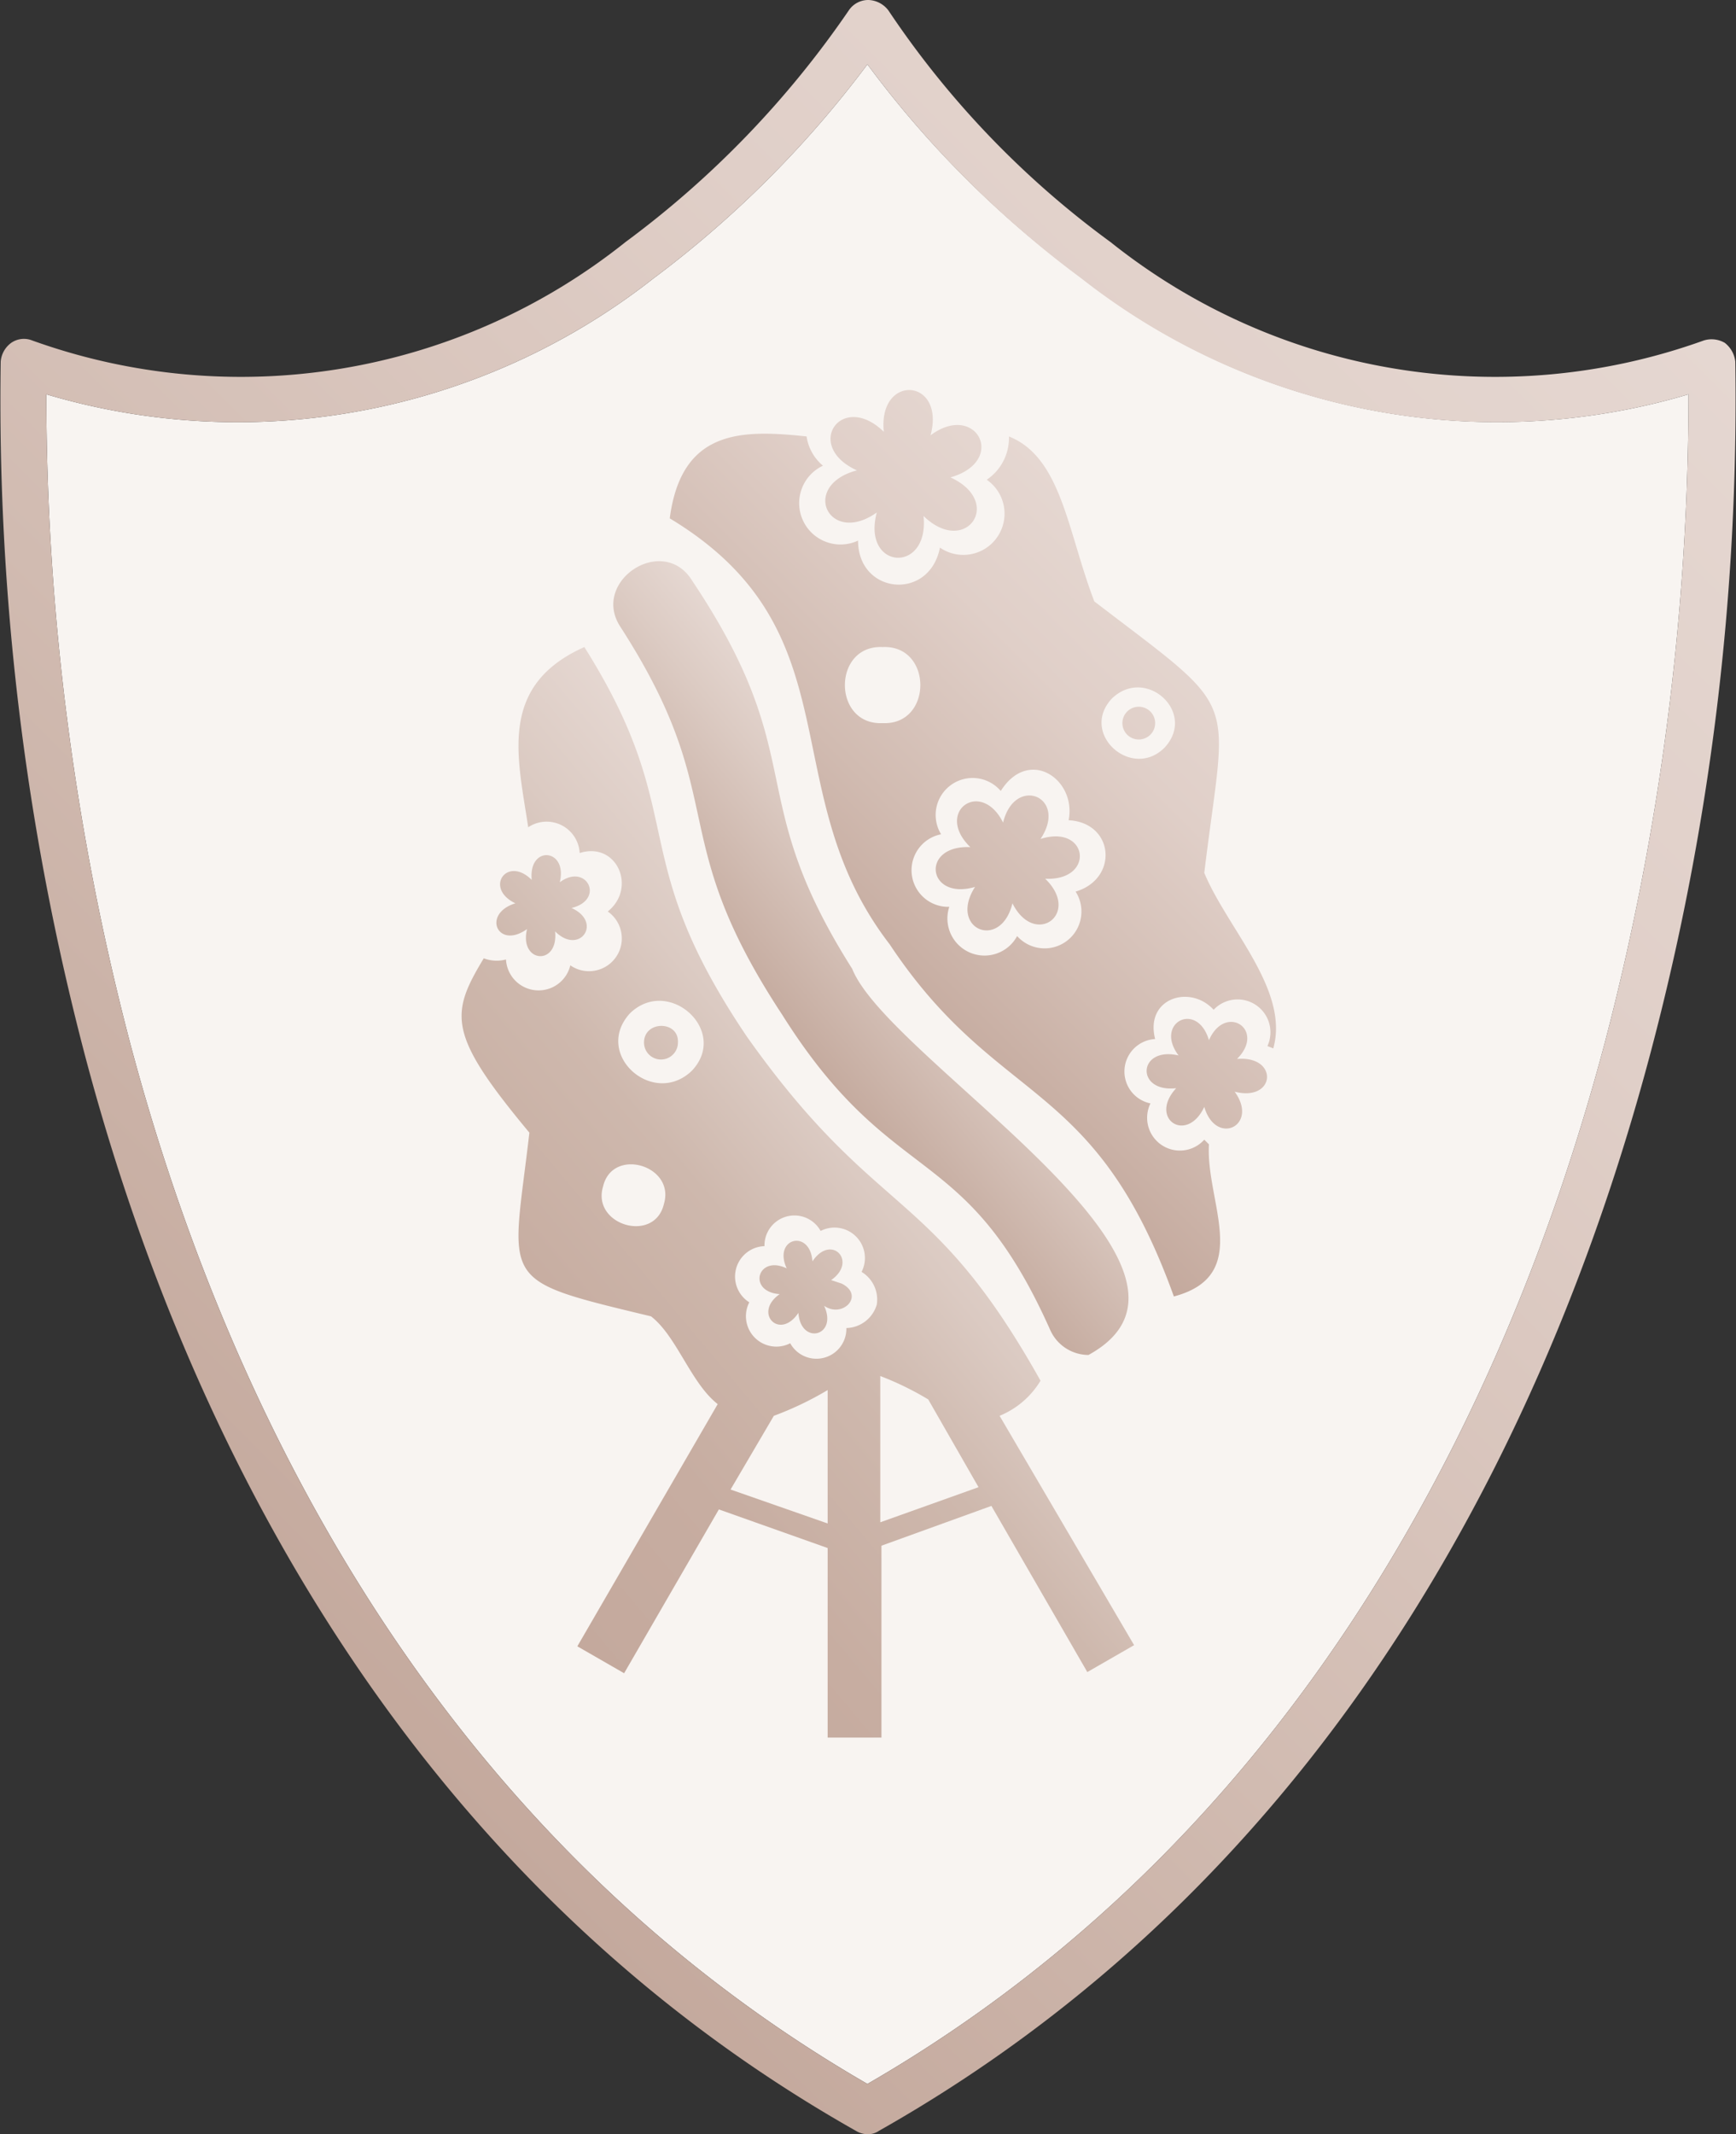 <svg xmlns="http://www.w3.org/2000/svg" xmlns:xlink="http://www.w3.org/1999/xlink" viewBox="0 0 148.42 182.4"><rect x="0" y="0" width="148.42" height="182.4" fill="#333333" stroke="none"/><defs><linearGradient id="A" x1="67.22" y1="87.72" x2="81.32" y2="75.92" gradientUnits="userSpaceOnUse"><stop offset="0" stop-color="#c4a99d"/><stop offset="0" stop-color="#c5ab9f"/><stop offset=".7" stop-color="#dccbc3"/><stop offset="1" stop-color="#e5d7d1"/></linearGradient><linearGradient id="B" x1="38.04" y1="127.33" x2="80.54" y2="91.73" gradientUnits="userSpaceOnUse"><stop offset="0" stop-color="#c4a99d"/><stop offset=".3" stop-color="#c7ada1"/><stop offset=".6" stop-color="#ceb8ad"/><stop offset=".8" stop-color="#dbcac2"/><stop offset="1" stop-color="#e5d7d1"/></linearGradient><linearGradient id="C" x1="72.56" y1="82.96" x2="102.56" y2="52.96" gradientUnits="userSpaceOnUse"><stop offset="0" stop-color="#c4a99d"/><stop offset=".3" stop-color="#d1bbb1"/><stop offset=".7" stop-color="#e0cfc8"/><stop offset="1" stop-color="#e5d7d1"/></linearGradient><linearGradient id="D" x1="15.85" y1="131.15" x2="132.56" y2="14.35" xlink:href="#C"/></defs><path d="M92.56 23.8a86.29 86.29 0 0 1-18.4-18.3 90.16 90.16 0 0 1-18.3 18.3 57.52 57.52 0 0 1-51.9 9.9 218.76 218.76 0 0 0 7.1 55.2c7.5 28.4 24.5 66.9 63.1 89.2 38.6-22.3 55.6-60.8 63.1-89.2a218.76 218.76 0 0 0 7.1-55.2 57.38 57.38 0 0 1-51.8-9.9z" fill="#f8f4f1"/><g transform="translate(-.04)"><path d="M66.9 86.7c9.5 15.1 15.6 10.6 22.9 26.9a3.6 3.6 0 0 0 3.3 2.2c13.5-7.4-17.1-25.2-20.2-33-9.5-15-3.4-17.8-13.7-33.2-2.5-4-8.7.1-6.1 4 9.6 14.9 3.6 17.6 13.8 33.1z" fill="url(#A)"/><path d="M45.1 79.4c-.7 2.9 2.7 3.2 2.4.2 2.1 2.1 4.1-.8 1.4-2 2.9-.7 1.3-3.9-1-2.2.7-2.9-2.7-3.2-2.4-.2-2.1-2.1-4.1.7-1.4 2-2.9.9-1.5 4 1 2.2zM85.5 121a7.32 7.32 0 0 0 3.5-3c-9.4-16.8-13.9-13.6-25.1-29.4C53.3 72.9 59.2 69.9 50 55.3c-7.4 3.3-5.7 9.4-4.8 15.4a2.83 2.83 0 0 1 4.4 2.2c3.2-1 4.9 3 2.4 5 1.27.884 1.584 2.63.7 3.9s-2.63 1.584-3.9.7a2.79 2.79 0 0 1-5.5-.5 3.1 3.1 0 0 1-1.9-.1c-2.9 4.8-3.1 6.5 3.9 14.9-1.5 13-2.9 12.5 10.4 15.7 2.2 1.7 3.4 5.7 5.7 7.5l-12 20.7 4 2.3 8.1-14 9.3 3.3v16.2h4.6v-16.4l9.4-3.4 8.2 14.2 4-2.3zm-28.7-18.1c-.8 3.4-6.2 1.8-5.2-1.5.8-3.4 6.2-1.8 5.2 1.5zm2.4-11.4c-3.3 3.2-8.5-1.4-5.3-4.9 3.3-3.2 8.5 1.5 5.3 4.9zm11.6 38.7l-8.3-2.9 3.7-6.3a27.68 27.68 0 0 0 4.6-2.2zm4.2-18.7a2.79 2.79 0 0 1-2.6 2 2.56 2.56 0 0 1-4.8 1.3 2.6 2.6 0 0 1-3.5-3.5 2.6 2.6 0 0 1 1.3-4.8 2.56 2.56 0 0 1 4.8-1.3 2.6 2.6 0 0 1 3.5 3.5 2.76 2.76 0 0 1 1.3 2.8zm.3 18.6v-12.5a25.77 25.77 0 0 1 4.1 2l4.3 7.5zM72 109.7l-.9-.3c2.3-1.6 0-4-1.6-1.6-.2-2.8-3.4-2-2.2.6-2.5-1.2-3.4 2-.6 2.2-2.3 1.6 0 4 1.6 1.6.2 2.8 3.4 2 2.2-.6 1.6 1.1 3.5-.9 1.5-1.9zM55.1 89.1a1.45 1.45 0 0 0 2.9 0c.1-1.9-2.9-1.9-2.9 0z" fill="url(#B)"/><path d="M105.8 90.5c2.5-2.5-1-4.8-2.4-1.6-1-3.4-4.7-1.5-2.6 1.3-3.5-.8-3.7 3.2-.2 2.8-2.4 2.6.9 4.8 2.4 1.6 1 3.4 4.7 1.6 2.6-1.3 3.5.9 3.8-3.1.2-2.8zM75 43.8c-1.3 4.9 4.5 5.3 4 .3 3.6 3.5 6.9-1.2 2.3-3.3 4.9-1.4 2.2-6.5-1.7-3.6 1.3-4.9-4.5-5.3-4-.3-3.6-3.5-6.9 1.2-2.3 3.3-4.9 1.3-2.4 6.5 1.7 3.6zm28 30.8c1.9-15.7 3.4-13.4-9.4-23.2-2.3-6-2.8-12.3-7.3-14.1a4.3 4.3 0 0 1-1.9 3.7c1.602 1.105 2.005 3.298.9 4.9s-3.298 2.005-4.9.9c-.9 4.6-7 4-7-.6-1.767.828-3.872.067-4.7-1.7s-.067-3.872 1.7-4.7a4 4 0 0 1-1.4-2.5c-5.6-.6-10.7-.6-11.7 7C73.4 54 66 67.6 76.1 80.7c9.3 14 17.5 11.2 24.3 30.1 6.8-1.8 2.7-8.1 3-13l-.4-.4a2.8 2.8 0 0 1-4.6-3.1 2.78 2.78 0 0 1 .4-5.5c-.9-3.5 3-4.7 5-2.5a2.81 2.81 0 0 1 4.6 3.1l.5.2c1.4-5-3.9-10.2-5.9-15zM75.5 61.8c-4.3.2-4.3-6.7 0-6.5 4.3-.2 4.3 6.7 0 6.5zM92 76.2a3.15 3.15 0 0 1-5 3.8 3.17 3.17 0 0 1-5.8-2.5 3.13 3.13 0 0 1-.7-6.2 3.16 3.16 0 0 1 5.1-3.7c2.4-3.8 6.5-1 5.8 2.5 3.9.2 4.3 5 .6 6.1zm7.6-12.3c-2.8 2.8-7.3-1.2-4.5-4.2 2.9-2.8 7.3 1.2 4.5 4.2zM89 71.7c2.4-3.6-2.2-5.5-3.2-1.4-1.9-3.8-5.9-.9-2.8 2.1-4.3-.2-3.7 4.6.4 3.4-2.3 3.6 2.2 5.5 3.2 1.4 1.9 3.8 5.9.9 2.8-2.1 4.3.2 3.7-4.7-.4-3.4zm7-9.9a1.4 1.4 0 1 0 2.8 0 1.4 1.4 0 1 0-2.8 0z" fill="url(#C)"/><path d="M74.2,182.4a2,2,0,0,1-1-.3c-40.5-22.9-58.3-62.9-66-92.3A220.25,220.25,0,0,1,.1,30.9,2.2,2.2,0,0,1,1,29.3a1.91,1.91,0,0,1,1.8-.2,52.69,52.69,0,0,0,50.7-8.4A82.46,82.46,0,0,0,72.6.9,2,2,0,0,1,74.3,0,2.23,2.23,0,0,1,76,.9,78.56,78.56,0,0,0,95,20.7a52.69,52.69,0,0,0,50.7,8.4,2.25,2.25,0,0,1,1.8.2,2.36,2.36,0,0,1,.9,1.6,217.81,217.81,0,0,1-7.2,58.9c-7.8,29.5-25.5,69.4-66,92.3a1.69,1.69,0,0,1-1,.3ZM4,33.7a218.76,218.76,0,0,0,7.1,55.2c7.5,28.4,24.5,66.9,63.1,89.2,38.6-22.3,55.6-60.8,63.1-89.2a218.76,218.76,0,0,0,7.1-55.2,57.52,57.52,0,0,1-51.9-9.9A87.7,87.7,0,0,1,74.2,5.5,90.16,90.16,0,0,1,55.9,23.8,57.52,57.52,0,0,1,4,33.7Z" fill="url(#D)"/></g></svg>